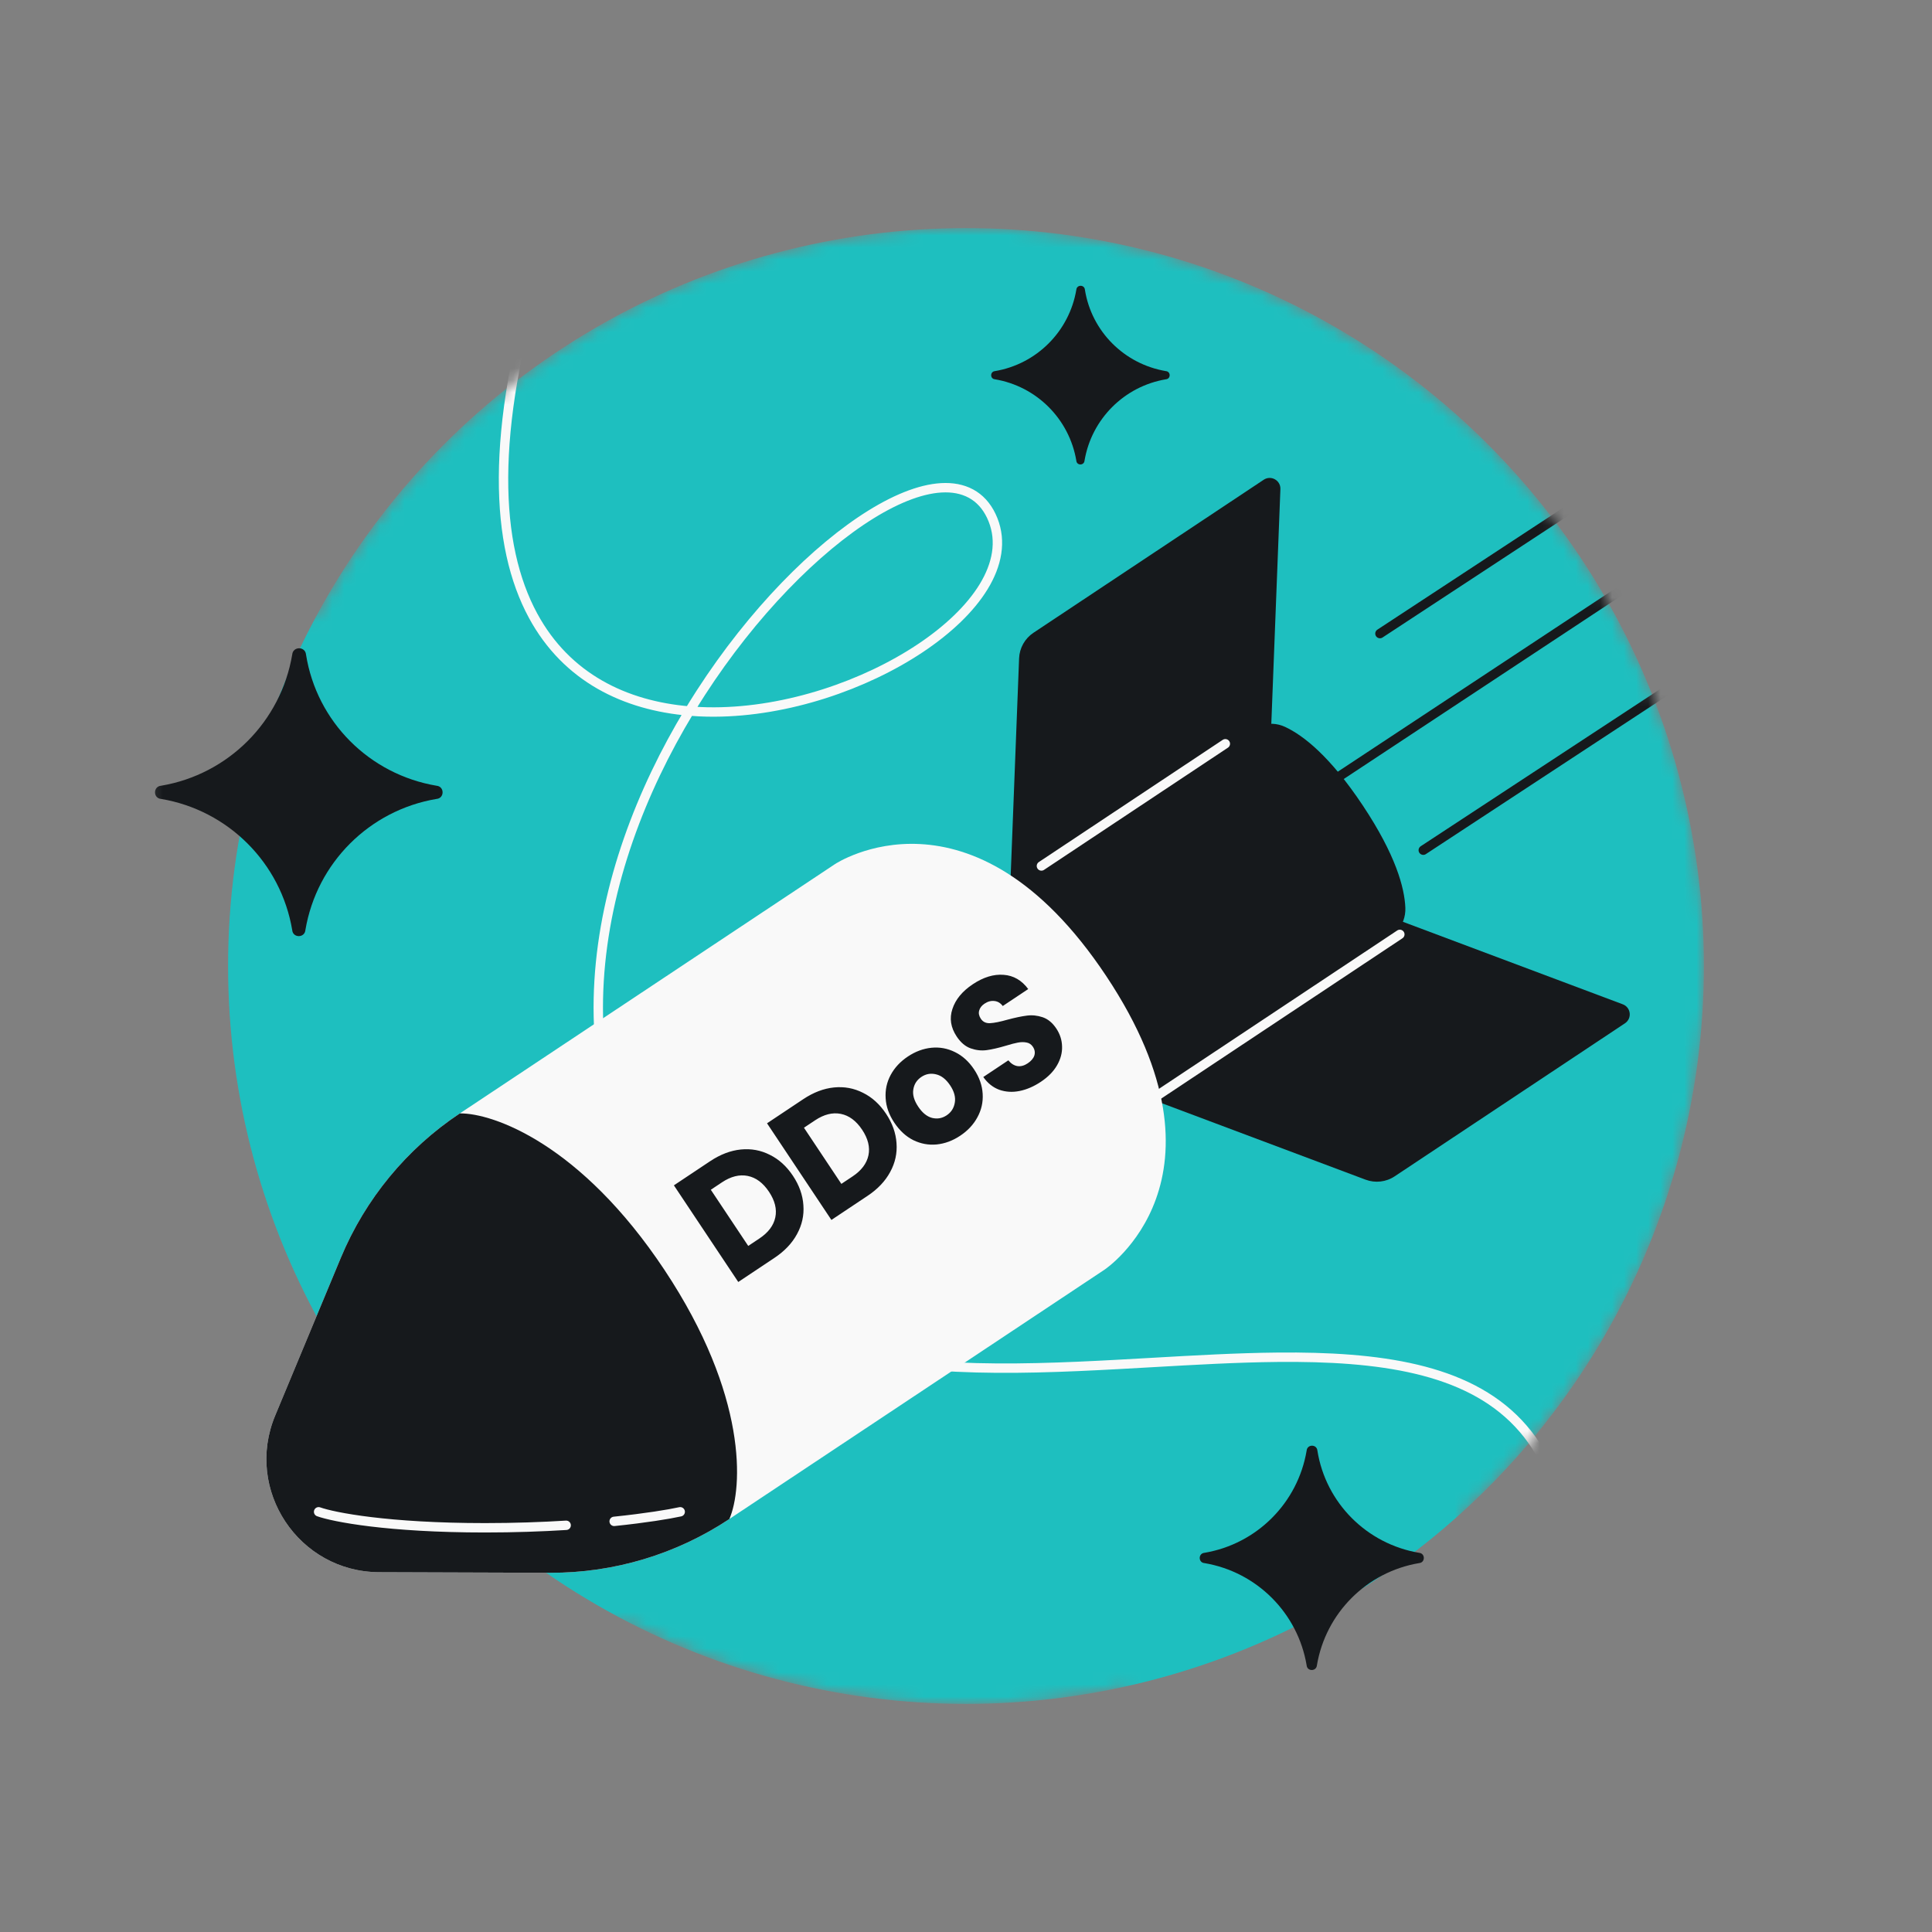 <svg width="160" height="160" viewBox="0 0 160 160" fill="none" xmlns="http://www.w3.org/2000/svg">
<rect x="0" y="0" width="160" height="160" fill="#808080" stroke="none"/>
<mask id="mask0_91_634" style="mask-type:alpha" maskUnits="userSpaceOnUse" x="12" y="18" width="130" height="124">
<path fill-rule="evenodd" clip-rule="evenodd" d="M93.333 139.652C89.041 140.607 84.579 141.111 80 141.111C69.995 141.111 60.551 138.707 52.216 134.444H12.222V51.111H26.135C36.444 31.93 56.699 18.889 80 18.889C113.751 18.889 141.111 46.249 141.111 80C141.111 97.92 133.398 114.038 121.111 125.216V140H93.333V139.652Z" fill="#D9D9D9"/>
</mask>
<g mask="url(#mask0_91_634)">
<circle cx="80" cy="80" r="61.111" fill="#1EBFBF"/>
<path d="M13.338 66.163C12.671 66.108 12.671 65.132 13.338 65.071C18.899 64.136 23.264 59.77 24.2 54.209C24.263 53.513 25.28 53.513 25.343 54.209C26.227 59.77 30.592 64.136 36.153 65.071C36.82 65.132 36.82 66.108 36.153 66.163C30.592 67.098 26.227 71.464 25.291 77.025C25.231 77.692 24.255 77.692 24.2 77.025C23.264 71.464 18.899 67.098 13.338 66.163Z" fill="#16191C"/>
<path d="M82.396 31.411C81.981 31.377 81.982 30.772 82.396 30.734C85.847 30.153 88.557 27.444 89.137 23.992C89.177 23.56 89.808 23.56 89.847 23.992C90.395 27.444 93.105 30.153 96.556 30.734C96.97 30.772 96.97 31.377 96.556 31.411C93.105 31.992 90.395 34.702 89.815 38.153C89.777 38.567 89.171 38.567 89.137 38.153C88.557 34.702 85.847 31.992 82.396 31.411Z" fill="#16191C"/>
<path d="M99.745 129.449C99.225 129.406 99.226 128.645 99.745 128.598C104.079 127.869 107.481 124.467 108.21 120.133C108.259 119.591 109.052 119.591 109.101 120.133C109.79 124.467 113.192 127.869 117.525 128.598C118.045 128.645 118.045 129.406 117.525 129.449C113.192 130.178 109.79 133.58 109.061 137.913C109.013 138.433 108.253 138.433 108.21 137.913C107.481 133.58 104.079 130.178 99.745 129.449Z" fill="#16191C"/>
<path d="M128.252 145.254C131.554 130.6 130.024 122.401 125.732 117.866C121.425 113.316 114.222 112.32 105.804 112.402C102.456 112.434 98.941 112.635 95.366 112.84C94.459 112.892 93.549 112.944 92.636 112.993C88.131 113.238 83.58 113.423 79.227 113.215C70.531 112.801 62.545 110.819 57.269 104.546C45.073 90.045 49.113 72.061 57.092 58.885M45.491 22.064L44.804 21.855C40.538 35.908 41.011 45.196 44.144 50.983C46.934 56.139 51.791 58.442 57.092 58.885M57.092 58.885L57.515 58.198C57.686 57.923 57.859 57.651 58.033 57.382C62.329 50.732 67.589 45.419 72.134 42.603C74.401 41.199 76.53 40.391 78.294 40.388C79.183 40.386 79.989 40.589 80.669 41.033C81.349 41.478 81.877 42.15 82.234 43.042C82.956 44.849 82.572 46.766 81.462 48.586C80.353 50.402 78.504 52.154 76.215 53.681C71.636 56.734 65.212 58.947 59.143 58.966C58.727 58.967 58.312 58.958 57.9 58.938L57.092 58.885Z" stroke="#F9F9F9" stroke-width="0.778"/>
<path d="M134.392 83.172L115.06 75.918L93.405 90.308L113.088 97.694C113.89 97.995 114.788 97.893 115.501 97.419L134.572 84.745C135.176 84.343 135.071 83.427 134.392 83.172Z" fill="#16191C"/>
<path d="M106.037 40.505L105.238 61.138L83.584 75.529L84.397 54.522C84.431 53.666 84.873 52.878 85.586 52.404L104.657 39.73C105.261 39.329 106.065 39.78 106.037 40.505Z" fill="#16191C"/>
<path d="M114.02 78.648C115.285 77.808 116.447 76.693 116.385 75.176C116.317 73.514 115.588 70.808 112.869 66.718C110.151 62.628 107.939 60.907 106.433 60.201C105.059 59.556 103.58 60.196 102.316 61.036L83.477 73.556C82.907 73.935 82.923 74.851 83.455 75.28C84.725 76.305 86.868 78.381 89.457 82.277C92.046 86.173 93.131 88.952 93.583 90.52C93.772 91.177 94.612 91.546 95.181 91.168L114.02 78.648Z" fill="#16191C"/>
<path d="M91.476 105.146C91.476 105.146 102.78 97.634 91.619 80.84C80.458 64.046 69.155 71.558 69.155 71.558L38.084 92.207C33.685 95.131 30.253 99.295 28.224 104.171L22.788 117.236C20.226 123.394 24.736 130.18 31.405 130.203L45.556 130.251C50.838 130.269 56.006 128.718 60.405 125.795L91.476 105.146Z" fill="#F9F9F9"/>
<path d="M22.788 117.236L28.224 104.171C30.253 99.294 33.685 95.13 38.084 92.207C40.841 92.178 48.09 94.728 55.023 105.161C61.956 115.593 61.5 123.263 60.405 125.795C56.006 128.718 50.838 130.269 45.556 130.251L31.405 130.203C24.736 130.18 20.226 123.393 22.788 117.236Z" fill="#16191C"/>
<path d="M58.807 96.168C59.651 95.606 60.499 95.282 61.353 95.196C62.206 95.111 63.007 95.258 63.754 95.638C64.503 96.005 65.141 96.584 65.668 97.375C66.189 98.158 66.478 98.969 66.533 99.81C66.596 100.646 66.42 101.444 66.004 102.204C65.596 102.958 64.974 103.614 64.138 104.171L61.14 106.168L55.809 98.165L58.807 96.168ZM62.889 102.567C63.626 102.076 64.066 101.492 64.208 100.816C64.35 100.14 64.175 99.433 63.684 98.696C63.193 97.959 62.606 97.522 61.922 97.385C61.238 97.248 60.528 97.425 59.79 97.916L58.867 98.531L61.965 103.182L62.889 102.567ZM66.52 91.03C67.363 90.468 68.212 90.144 69.066 90.058C69.919 89.973 70.719 90.12 71.466 90.5C72.216 90.868 72.854 91.446 73.38 92.237C73.902 93.02 74.19 93.832 74.246 94.672C74.309 95.508 74.133 96.306 73.717 97.066C73.309 97.82 72.687 98.476 71.851 99.033L68.853 101.03L63.522 93.027L66.52 91.03ZM70.602 97.429C71.339 96.938 71.778 96.355 71.921 95.678C72.062 95.002 71.888 94.295 71.397 93.558C70.906 92.821 70.318 92.384 69.635 92.247C68.951 92.11 68.24 92.287 67.503 92.778L66.58 93.393L69.678 98.044L70.602 97.429ZM79.522 94.054C78.899 94.47 78.248 94.711 77.569 94.779C76.898 94.843 76.253 94.723 75.635 94.422C75.025 94.115 74.5 93.631 74.059 92.97C73.624 92.316 73.386 91.646 73.346 90.96C73.3 90.266 73.44 89.619 73.764 89.019C74.088 88.418 74.562 87.911 75.186 87.496C75.809 87.081 76.46 86.839 77.138 86.771C77.817 86.703 78.468 86.823 79.091 87.132C79.709 87.434 80.236 87.912 80.671 88.565C81.106 89.219 81.343 89.895 81.381 90.594C81.421 91.281 81.275 91.926 80.943 92.531C80.619 93.132 80.145 93.639 79.522 94.054ZM78.398 92.367C78.77 92.119 78.995 91.772 79.071 91.326C79.154 90.876 79.027 90.396 78.688 89.887C78.348 89.377 77.958 89.072 77.518 88.971C77.085 88.864 76.682 88.935 76.309 89.183C75.93 89.436 75.705 89.783 75.637 90.224C75.563 90.657 75.698 91.132 76.043 91.648C76.382 92.158 76.764 92.468 77.19 92.58C77.623 92.686 78.025 92.615 78.398 92.367ZM86.203 89.587C85.618 89.977 85.03 90.231 84.44 90.35C83.85 90.469 83.29 90.436 82.76 90.251C82.239 90.061 81.796 89.709 81.431 89.194L83.506 87.812C83.734 88.088 83.988 88.248 84.269 88.291C84.546 88.327 84.824 88.251 85.105 88.064C85.394 87.871 85.579 87.655 85.66 87.414C85.736 87.166 85.696 86.924 85.539 86.688C85.407 86.491 85.23 86.373 85.007 86.335C84.792 86.292 84.558 86.294 84.304 86.342C84.059 86.385 83.722 86.472 83.294 86.604C82.671 86.789 82.142 86.91 81.709 86.968C81.276 87.026 80.838 86.978 80.395 86.823C79.952 86.669 79.563 86.341 79.229 85.839C78.733 85.094 78.615 84.333 78.876 83.556C79.132 82.771 79.694 82.09 80.56 81.512C81.442 80.925 82.294 80.665 83.117 80.731C83.935 80.789 84.614 81.182 85.153 81.909L83.044 83.314C82.857 83.066 82.628 82.928 82.357 82.9C82.081 82.864 81.806 82.937 81.532 83.12C81.296 83.277 81.15 83.468 81.091 83.693C81.028 83.911 81.075 84.138 81.231 84.373C81.404 84.632 81.659 84.752 81.999 84.734C82.338 84.717 82.822 84.62 83.45 84.442C84.083 84.273 84.613 84.162 85.038 84.109C85.471 84.051 85.907 84.095 86.345 84.242C86.783 84.389 87.162 84.702 87.481 85.181C87.784 85.637 87.943 86.129 87.955 86.659C87.975 87.183 87.838 87.702 87.544 88.216C87.25 88.73 86.803 89.187 86.203 89.587Z" fill="#16191C"/>
<path d="M115.928 77.381L93.902 92.019M101.477 61.595L86.246 71.716M26.386 125.2C27.623 125.642 32.11 126.525 40.166 126.525C42.608 126.525 44.867 126.444 46.887 126.319M56.332 125.2C55.359 125.412 53.461 125.724 50.862 125.993" stroke="#F9F9F9" stroke-width="0.778" stroke-linecap="round"/>
<path d="M150.373 38.234L109.017 65.545" stroke="#16191C" stroke-width="0.778" stroke-linecap="round"/>
<path d="M147.931 50.676L117.869 70.409" stroke="#16191C" stroke-width="0.778" stroke-linecap="round"/>
<path d="M114.281 52.471L135.848 38.315" stroke="#16191C" stroke-width="0.778" stroke-linecap="round"/>
</g>
</svg>
